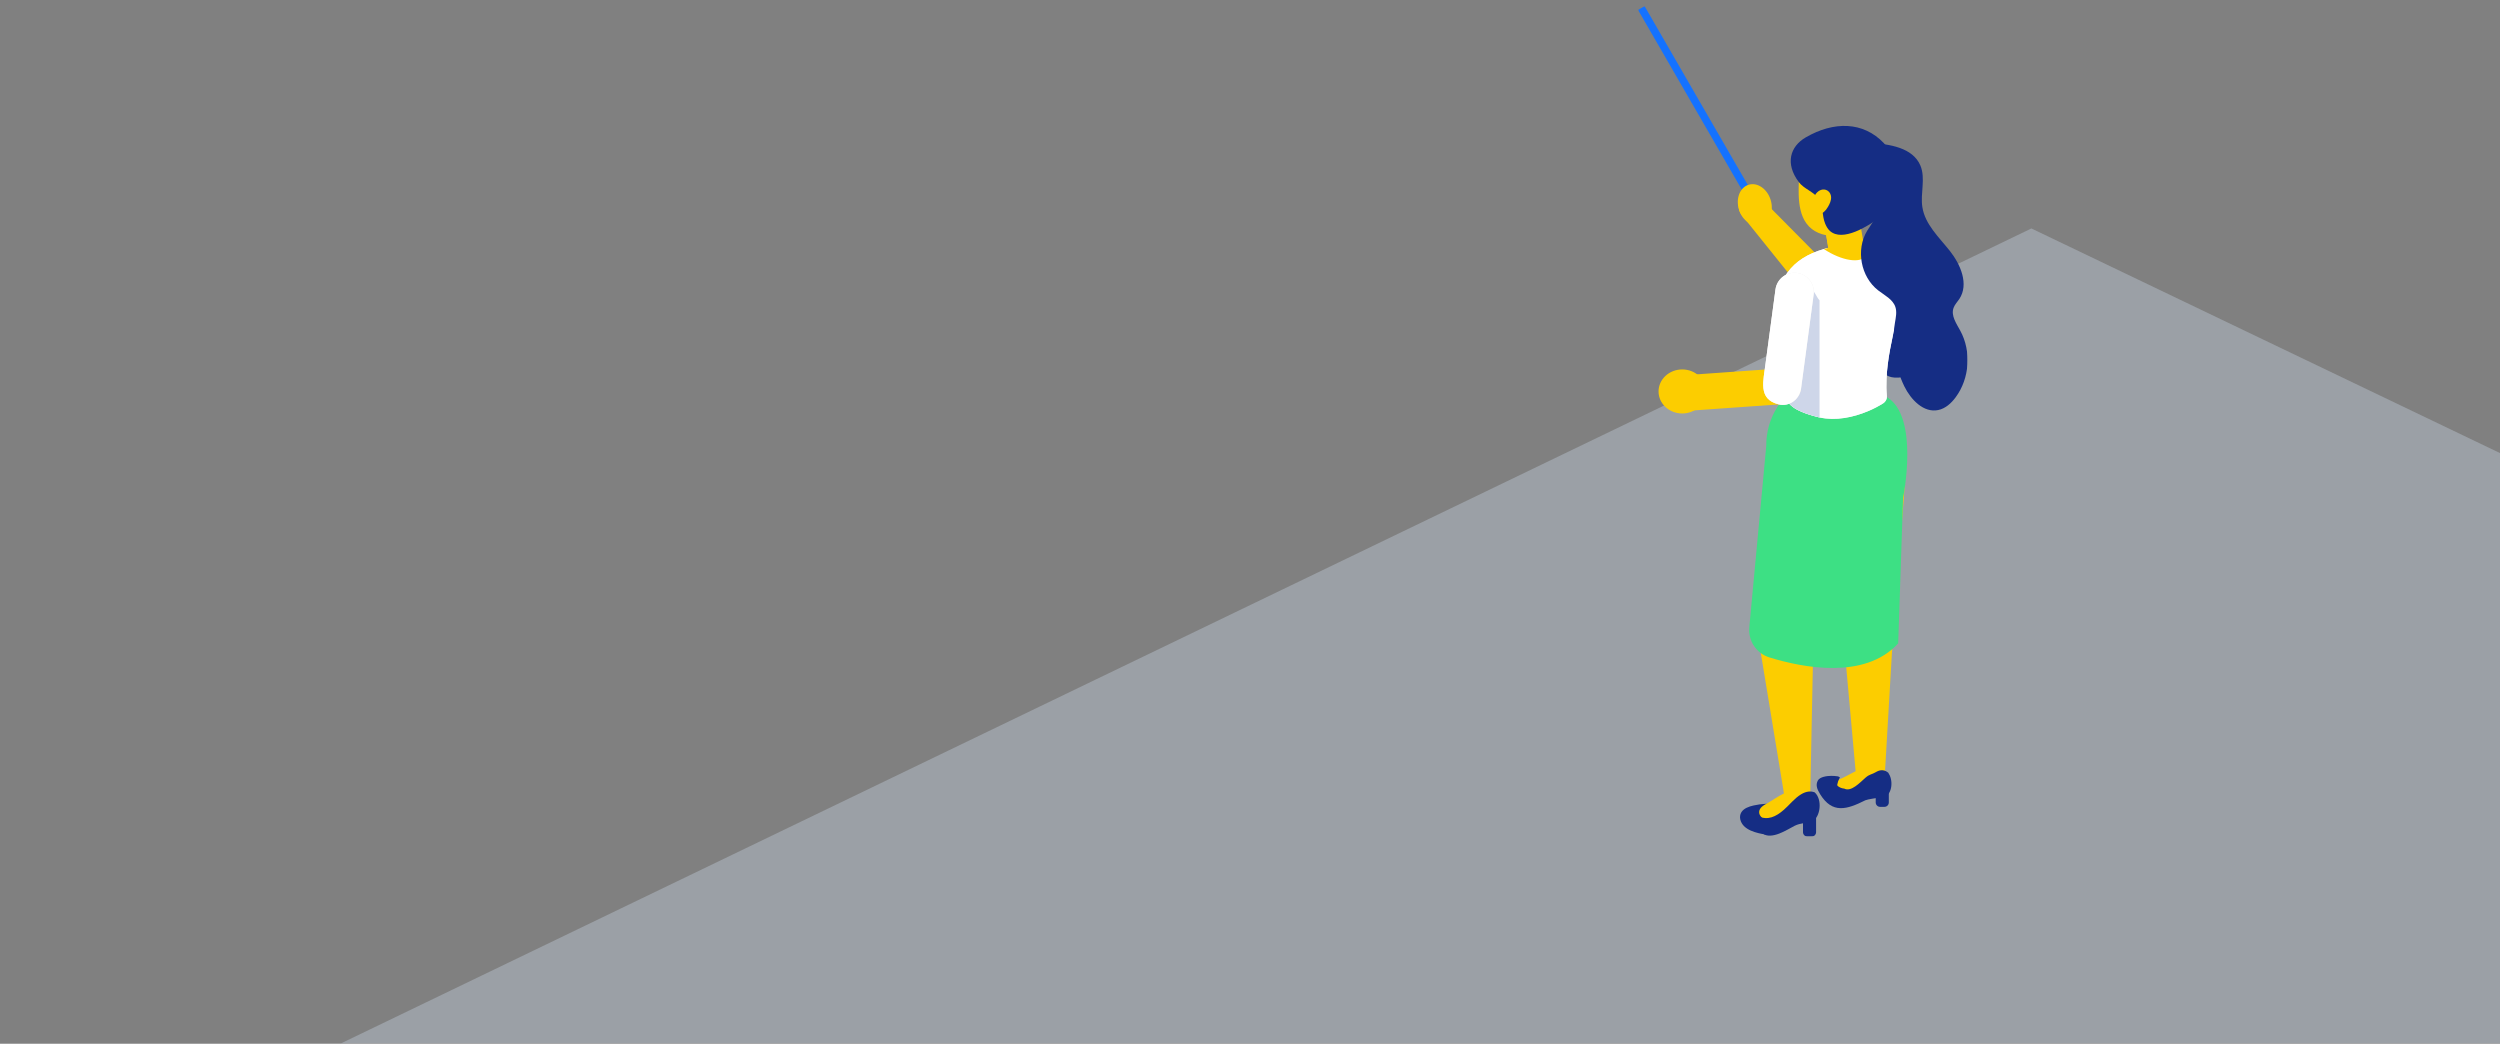 <svg width="2000" height="835" viewBox="0 0 2000 835" fill="none" xmlns="http://www.w3.org/2000/svg">
<rect x="0" y="0" width="2000" height="835" fill="#808080" stroke="none"/>
<g clip-path="url(#clip0_103_1483)">
<path opacity="0.41" d="M272.777 834.696L1625.11 182.76L2985.18 834.696H272.777Z" fill="#C1CEDD"/>
<mask id="mask0_103_1483" style="mask-type:luminance" maskUnits="userSpaceOnUse" x="1310" y="4" width="265" height="666">
<path d="M1574.07 4.91H1310.42V669.22H1574.07V4.91Z" fill="white"/>
</mask>
<g mask="url(#mask0_103_1483)">
<path d="M1513.49 523.23L1523.83 387.502L1521.16 356.787L1457.72 366.363L1421 349.971L1408.21 519.718C1408.21 519.718 1426.23 628.792 1426.39 629.999C1426.49 630.779 1428.29 640.383 1427.78 646.485C1436.81 646.958 1442.62 644.107 1449.38 639.01C1449.21 636.206 1448.88 634.004 1448.34 633.048C1448.32 633.224 1448.29 633.308 1448.27 632.89L1450.36 529.527L1469.69 410.989L1472.53 462.804L1476 522.969L1484.85 620.822C1491.59 620.757 1501.04 620.599 1507.78 620.255C1508.05 620.107 1508.32 619.967 1508.59 619.828C1508.42 619.222 1508.21 618.628 1507.95 618.054L1513.49 523.23Z" fill="#FCCD00"/>
<path d="M1428.58 657.574C1419.59 663.936 1420.46 669.888 1406.97 666.565C1402.67 665.506 1398.33 663.936 1395.3 660.974C1392.27 658.002 1390.91 653.33 1393.09 649.801C1395.01 646.699 1399.04 645.231 1402.85 644.377C1409.2 642.963 1415.74 642.588 1422.2 643.265C1425.31 643.592 1428.56 644.23 1430.91 646.116C1435.7 649.975 1432.61 654.721 1428.58 657.574Z" fill="#152D84"/>
<path d="M1432.93 632.506C1431.26 633.063 1429.51 634.661 1426.86 636.87C1420.09 642.509 1413.21 648.276 1408.44 655.678C1409.85 659.848 1414.41 662.876 1419.42 664.38C1422.32 663.543 1425.18 662.532 1427.96 661.353C1435.54 657.915 1442.06 652.511 1446.84 645.703C1447.41 644.876 1447.97 643.762 1447.4 642.935L1439.87 635.654C1432.33 628.354 1421.17 638.775 1413.57 642.74C1410.7 644.245 1407.43 646.325 1407.32 649.567C1407.22 652.595 1410.01 654.907 1412.75 656.207C1415.45 657.482 1418.35 658.286 1421.32 658.585L1432.93 632.506Z" fill="#FCCD00"/>
<path d="M1449.38 669.22H1445.9C1444.97 669.22 1444.08 668.853 1443.43 668.198C1442.77 667.544 1442.4 666.656 1442.4 665.729V647.599C1442.4 647.14 1442.49 646.685 1442.66 646.261C1442.84 645.837 1443.1 645.452 1443.42 645.128C1443.75 644.804 1444.13 644.547 1444.56 644.372C1444.98 644.196 1445.44 644.107 1445.9 644.107H1449.38C1449.84 644.107 1450.29 644.197 1450.72 644.372C1451.14 644.548 1451.53 644.805 1451.85 645.129C1452.17 645.453 1452.43 645.838 1452.61 646.262C1452.78 646.686 1452.87 647.14 1452.87 647.599V665.728C1452.87 666.654 1452.5 667.542 1451.85 668.197C1451.19 668.852 1450.31 669.22 1449.38 669.22Z" fill="#152D84"/>
<path d="M1451.76 633.891C1448.71 632.69 1445.08 632.916 1440.84 635.47C1435.55 638.665 1431.64 643.875 1427.03 647.887C1420.67 653.413 1414.26 656.507 1406.48 652.949C1403.93 654.509 1402.14 656.302 1402.21 658.364C1402.33 661.373 1407.72 665.238 1410.09 666.871C1417.57 672.007 1429.58 663.761 1435.65 660.667C1440.45 658.234 1445.53 658.68 1450.09 656.655C1456.22 653.915 1458.17 639.659 1451.76 633.891" fill="#152D84"/>
<path d="M1466.49 640.222C1464.83 637.817 1463.66 635.087 1463.74 632.291C1463.83 628.679 1465.88 626.505 1468.36 625.019C1469.45 624.376 1470.6 623.826 1471.78 623.375C1478.24 620.858 1486.67 614.367 1494.45 614.348C1495.14 613.913 1495.9 613.608 1496.7 613.447L1496.3 614.478C1499.65 614.952 1502.84 616.782 1505.63 620.933C1505.76 621.119 1505.88 621.296 1506.01 621.479C1499.64 624.99 1494.78 623.652 1489.1 628.353C1481.99 634.241 1474.82 645.126 1466.49 640.222Z" fill="#FCCD00"/>
<path d="M1454.25 624.472C1455.86 621.398 1461.72 620.72 1464.94 620.692C1466.66 620.682 1468.37 620.8 1470.07 621.045C1470.78 621.16 1471.44 621.495 1471.95 622.002C1471.8 622.225 1471.67 622.458 1471.55 622.699C1470.7 624.211 1470.12 625.862 1469.84 627.575C1469.78 627.837 1469.8 628.112 1469.9 628.361C1470.01 628.61 1470.18 628.822 1470.41 628.968C1471.86 630.076 1473.61 630.743 1475.43 630.891C1480.83 633.751 1487.83 626.199 1492.38 622.162C1495.7 619.236 1497.25 619.747 1500.84 617.629C1501.04 617.52 1501.22 617.388 1501.42 617.286C1504.98 615.41 1508.04 616.06 1510.61 618.186C1511.07 618.898 1511.48 619.643 1511.83 620.416C1514.82 627.01 1512.91 638.22 1504.62 638.099C1502.73 638.071 1493.74 639.483 1492.24 640.235C1477.46 647.674 1465.86 651.203 1456.1 635.34C1453.56 631.189 1452.41 627.966 1454.25 624.474" fill="#152D84"/>
<path d="M1429.63 313.441L1421.99 325.404C1415.99 334.804 1412.86 345.753 1412.99 356.907L1399.44 501.848C1398.95 507.102 1400.27 512.367 1403.2 516.757C1406.13 521.146 1410.49 524.392 1415.53 525.949C1442.05 534.122 1491.81 544.032 1518.56 514.693L1522.47 398.255C1522.47 398.255 1535.98 332.657 1509.01 317.379L1429.63 313.441Z" fill="#3DE084"/>
<path d="M1456.56 163.217C1456.61 163.217 1456.65 163.271 1456.7 163.319C1456.75 163.096 1456.76 162.868 1456.75 162.641C1456.76 162.85 1456.69 163.054 1456.56 163.216" fill="#152D84"/>
<path d="M1458.7 156.409C1458.98 156.554 1459.28 156.642 1459.6 156.668C1459.92 156.693 1460.23 156.656 1460.53 156.557C1460.6 156.399 1460.56 156.23 1460.65 156.074L1458.7 156.409Z" fill="#FCCD00"/>
<path d="M1457.89 224.448C1458.66 221.672 1459.27 218.853 1459.72 216.006C1458.64 211.984 1457.68 208.352 1457.76 208.074L1409.48 159.306C1408.68 158.221 1407.66 157.308 1406.5 156.62C1405.34 155.931 1404.05 155.48 1402.71 155.294C1402.22 155.223 1401.73 155.189 1401.24 155.192C1399.03 155.189 1396.87 155.909 1395.1 157.243C1392.93 158.879 1391.49 161.312 1391.1 164.008C1390.72 166.704 1391.42 169.443 1393.05 171.623L1438.7 228.442L1438.81 228.581C1444.35 235.324 1455.48 232.844 1457.89 224.448" fill="#FCCD00"/>
<path d="M1507.56 645.48H1504.07C1503.15 645.48 1502.26 645.112 1501.6 644.458C1500.95 643.803 1500.58 642.915 1500.57 641.989V623.859C1500.57 623.4 1500.66 622.945 1500.84 622.521C1501.02 622.097 1501.27 621.712 1501.6 621.388C1501.92 621.063 1502.31 620.806 1502.74 620.631C1503.16 620.456 1503.61 620.366 1504.07 620.367H1507.56C1508.02 620.367 1508.47 620.457 1508.89 620.632C1509.32 620.807 1509.7 621.065 1510.03 621.389C1510.35 621.713 1510.61 622.098 1510.78 622.522C1510.96 622.946 1511.05 623.4 1511.05 623.859V641.989C1511.05 642.915 1510.68 643.803 1510.03 644.457C1509.37 645.112 1508.48 645.48 1507.56 645.48Z" fill="#152D84"/>
<path d="M1518.79 302.093L1519 302.084C1527.25 301.491 1532.98 293.54 1531.57 285.397L1519.1 213.493C1518.42 209.64 1516.23 206.215 1513.03 203.968C1509.83 201.721 1505.86 200.834 1502.01 201.502C1498.15 202.171 1494.72 204.339 1492.46 207.533C1490.2 210.727 1489.3 214.687 1489.95 218.545L1494.86 246.89L1499.7 274.818C1502.24 288.08 1502.03 303.098 1518.79 302.096" fill="#152D84"/>
<path d="M1509.24 303.189C1509.01 307.703 1509.09 312.227 1509.49 316.73C1509.59 317.875 1509.38 319.026 1508.88 320.059C1508.37 321.092 1507.59 321.967 1506.63 322.59C1502.78 325.017 1498.74 327.12 1494.55 328.878C1482.43 333.958 1468.56 336.819 1455.63 333.958C1455.12 333.837 1454.63 333.716 1454.11 333.586C1446.69 331.692 1430.54 327.299 1429.08 318.104C1428.99 317.733 1428.95 317.352 1428.96 316.971C1428.99 316.107 1429.03 315.225 1429.08 314.333V273.06C1425.06 261.097 1417.69 252.572 1421.36 237.377C1423.26 229.641 1426.14 223.279 1429.97 218.05C1436.77 208.679 1446.59 202.884 1459.11 199.233C1463.08 198.1 1467 197.16 1470.56 196.429C1478.12 194.88 1485.88 194.588 1493.53 195.565C1501.59 196.596 1509.31 199.336 1514.12 204.713C1514.75 205.389 1515.33 206.113 1515.84 206.878C1525.42 221.226 1520.34 241.297 1516.85 256.882C1513.43 272.197 1509.83 287.578 1509.24 303.19" fill="#EDEDED"/>
<path d="M1509.24 303.189C1509.01 307.703 1509.09 312.227 1509.49 316.73C1509.59 317.875 1509.38 319.026 1508.88 320.059C1508.37 321.092 1507.59 321.967 1506.63 322.59C1502.78 325.017 1498.74 327.12 1494.55 328.878C1482.43 333.958 1468.56 336.819 1455.63 333.958C1455.12 333.837 1454.63 333.716 1454.11 333.586C1446.69 331.692 1430.54 327.299 1429.08 318.104C1428.99 317.733 1428.95 317.352 1428.96 316.971C1428.99 316.107 1429.03 315.225 1429.08 314.333V273.06C1425.06 261.097 1417.69 252.572 1421.36 237.377C1423.26 229.641 1426.14 223.279 1429.97 218.05C1436.77 208.679 1446.59 202.884 1459.11 199.233C1463.08 198.1 1467 197.16 1470.56 196.429C1478.12 194.88 1485.88 194.588 1493.53 195.565C1501.59 196.596 1509.31 199.336 1514.12 204.713C1514.75 205.389 1515.33 206.113 1515.84 206.878C1525.42 221.226 1520.34 241.297 1516.85 256.882C1513.43 272.197 1509.83 287.578 1509.24 303.19" fill="white"/>
<path d="M1491.79 200.247H1462.96L1459.41 179.034L1456.75 163.041H1485.57L1491.79 200.247Z" fill="#FCCD00"/>
<path d="M1478.18 178.508L1463.87 200.25H1462.96L1459.4 179.028L1478.18 178.508Z" fill="#FCCD00"/>
<path d="M1493.05 204.491C1488.54 211.104 1473.47 208.726 1459.09 199.254C1463.09 198.093 1467 197.155 1470.55 196.43C1478.12 194.892 1485.88 194.597 1493.53 195.557C1494.71 199.068 1494.62 202.189 1493.05 204.492" fill="#FCCD00"/>
<path d="M1457.84 164.527C1457.89 164.527 1457.93 164.582 1457.97 164.629C1458.01 164.405 1458.02 164.178 1458.02 163.951C1458.03 164.158 1457.96 164.361 1457.84 164.527Z" fill="#152D84"/>
<path d="M1438.95 155.694C1439.23 164.183 1440.58 172.56 1445.18 178.792C1450.26 185.739 1458.44 188.497 1466.22 188.721C1470.49 188.823 1474.91 188.164 1478.73 185.74C1485.9 181.105 1489.24 171.13 1491.06 161.704C1491.74 158.116 1492.19 154.488 1492.41 150.843C1492.63 146.712 1492.25 142.572 1491.3 138.546C1489.12 130.307 1484.03 123.136 1476.96 118.367C1470.35 113.909 1462.77 111.866 1455.18 110.928C1451.52 110.437 1447.56 110.324 1444.25 112.358C1443.11 113.104 1442.12 114.076 1441.36 115.214C1440.6 116.353 1440.08 117.634 1439.83 118.98C1439.62 119.975 1439.59 121.002 1439.74 122.008C1439.51 129.726 1439.28 137.388 1439.05 145.106C1438.95 148.58 1438.86 152.109 1438.95 155.694" fill="#FCCD00"/>
<path d="M1459.82 157.737C1460.08 157.879 1460.36 157.966 1460.65 157.991C1460.94 158.016 1461.24 157.98 1461.52 157.883C1461.54 157.72 1461.58 157.558 1461.63 157.4L1459.82 157.737Z" fill="#FCCD00"/>
<path d="M1444.62 109.898C1467.08 96.886 1490.57 97.136 1507.1 114.513C1513.58 121.333 1519.71 142.395 1518.87 152.128C1518.04 161.611 1510.83 168.901 1503.53 174.241C1494.99 180.473 1474.07 194.07 1463.82 184.653C1462.14 183.111 1461.04 181.049 1460.15 178.95C1457.42 172.486 1458.71 164.341 1454.64 158.638C1450.81 153.27 1443.13 151.143 1438.98 145.589C1428.02 130.906 1431.97 117.235 1444.62 109.898Z" fill="#152D84"/>
<path d="M1464.88 157.625C1465.02 160.476 1463.75 163.17 1462.32 165.566C1461.48 167.105 1460.37 168.48 1459.04 169.625C1458.4 170.176 1457.64 170.573 1456.82 170.786C1456 170.998 1455.15 171.021 1454.32 170.851C1449.26 169.523 1449.73 161.489 1451.31 157.54C1452.51 154.532 1455.06 152.044 1458.07 151.635C1461.54 151.171 1464.69 153.799 1464.88 157.625Z" fill="#FCCD00"/>
<path d="M1496.21 114.373C1511.69 115.209 1530.31 118.144 1536.31 132.437C1540.64 142.737 1536.17 154.625 1537.88 165.662C1540.01 179.482 1551.18 189.763 1559.87 200.713C1568.57 211.653 1575.19 227.445 1567.51 239.117C1565.93 241.513 1563.8 243.603 1562.84 246.296C1560.62 252.472 1565.07 258.778 1568.21 264.537C1577.21 281.032 1575.72 302.69 1564.55 317.801C1561.04 322.556 1556.36 326.837 1550.57 328.036C1538.92 330.451 1528.69 319.761 1523.46 309.071C1515.8 293.294 1513.18 275.539 1515.96 258.221C1516.65 254.005 1517.64 249.593 1516.29 245.544C1514.22 239.386 1507.63 236.256 1502.5 232.272C1488.6 221.461 1484.57 199.877 1493.63 184.776C1496.75 179.584 1501.34 174.634 1501.19 168.569C1500.93 157.229 1485.56 153.114 1479.79 143.335C1475.58 136.202 1477.73 126.014 1484.46 121.175C1491.18 116.345 1501.52 117.559 1506.94 123.819L1496.21 114.373Z" fill="#152D84"/>
<path d="M1315.66 4.908L1310.42 7.932L1395.26 154.879L1400.5 151.855L1315.66 4.908Z" fill="#1472FF"/>
<path d="M1391.18 167.722C1393.91 176.555 1401.79 181.959 1408.79 179.786C1415.79 177.622 1419.24 168.716 1416.51 159.883C1413.77 151.05 1405.89 145.644 1398.89 147.809C1391.9 149.982 1388.44 158.889 1391.18 167.722Z" fill="#FCCD00"/>
<path d="M1453.81 237.796C1450.11 231.202 1446.95 226.429 1439 227.719C1433.49 228.611 1428.14 230.682 1422.77 232.493C1422.26 234.062 1421.78 235.678 1421.36 237.378C1417.69 252.563 1425.05 261.098 1429.08 273.052V314.323C1429.03 315.215 1428.97 316.107 1428.96 316.961C1428.95 317.345 1428.99 317.729 1429.08 318.103C1430.53 327.298 1446.69 331.682 1454.11 333.586C1454.62 333.706 1455.12 333.827 1455.63 333.957V240.248C1454.92 239.513 1454.31 238.689 1453.81 237.796Z" fill="#CED6E9"/>
<path d="M1349.29 328.701C1341.32 328.701 1334.58 322.989 1333.96 315.485C1333.32 307.609 1339.67 300.737 1348.14 300.133L1424.18 294.764C1432.67 294.151 1440.05 300.068 1440.7 307.943C1441.34 315.819 1434.99 322.683 1426.51 323.286L1350.47 328.655C1350.08 328.683 1349.68 328.701 1349.29 328.701" fill="#FCCD00"/>
<path d="M1364.74 313.164C1364.74 322.897 1356.25 330.782 1345.8 330.782C1335.33 330.782 1326.84 322.897 1326.84 313.164C1326.84 303.44 1335.33 295.545 1345.8 295.545C1356.25 295.545 1364.74 303.439 1364.74 313.164Z" fill="#FCCD00"/>
<path d="M1422.92 323.5L1423.13 323.555C1431.51 325.542 1439.69 319.44 1440.84 310.915L1450.92 235.649C1451.46 231.6 1450.37 227.501 1447.89 224.254C1445.41 221.008 1441.75 218.879 1437.7 218.337C1433.65 217.795 1429.55 218.884 1426.3 221.365C1423.05 223.845 1420.93 227.513 1420.38 231.563L1416.41 261.236L1412.48 290.464C1410.86 304.424 1405.97 319.265 1422.92 323.5" fill="#EDEDED"/>
<path d="M1422.92 323.5L1423.13 323.555C1431.51 325.542 1439.69 319.44 1440.84 310.915L1450.92 235.649C1451.46 231.6 1450.37 227.501 1447.89 224.254C1445.41 221.008 1441.75 218.879 1437.7 218.337C1433.65 217.795 1429.55 218.884 1426.3 221.365C1423.05 223.845 1420.93 227.513 1420.38 231.563L1416.41 261.236L1412.48 290.464C1410.86 304.424 1405.97 319.265 1422.92 323.5" fill="white"/>
</g>
</g>
<defs>
<clipPath id="clip0_103_1483">
<rect width="2000" height="834.697" fill="white"/>
</clipPath>
</defs>
</svg>
